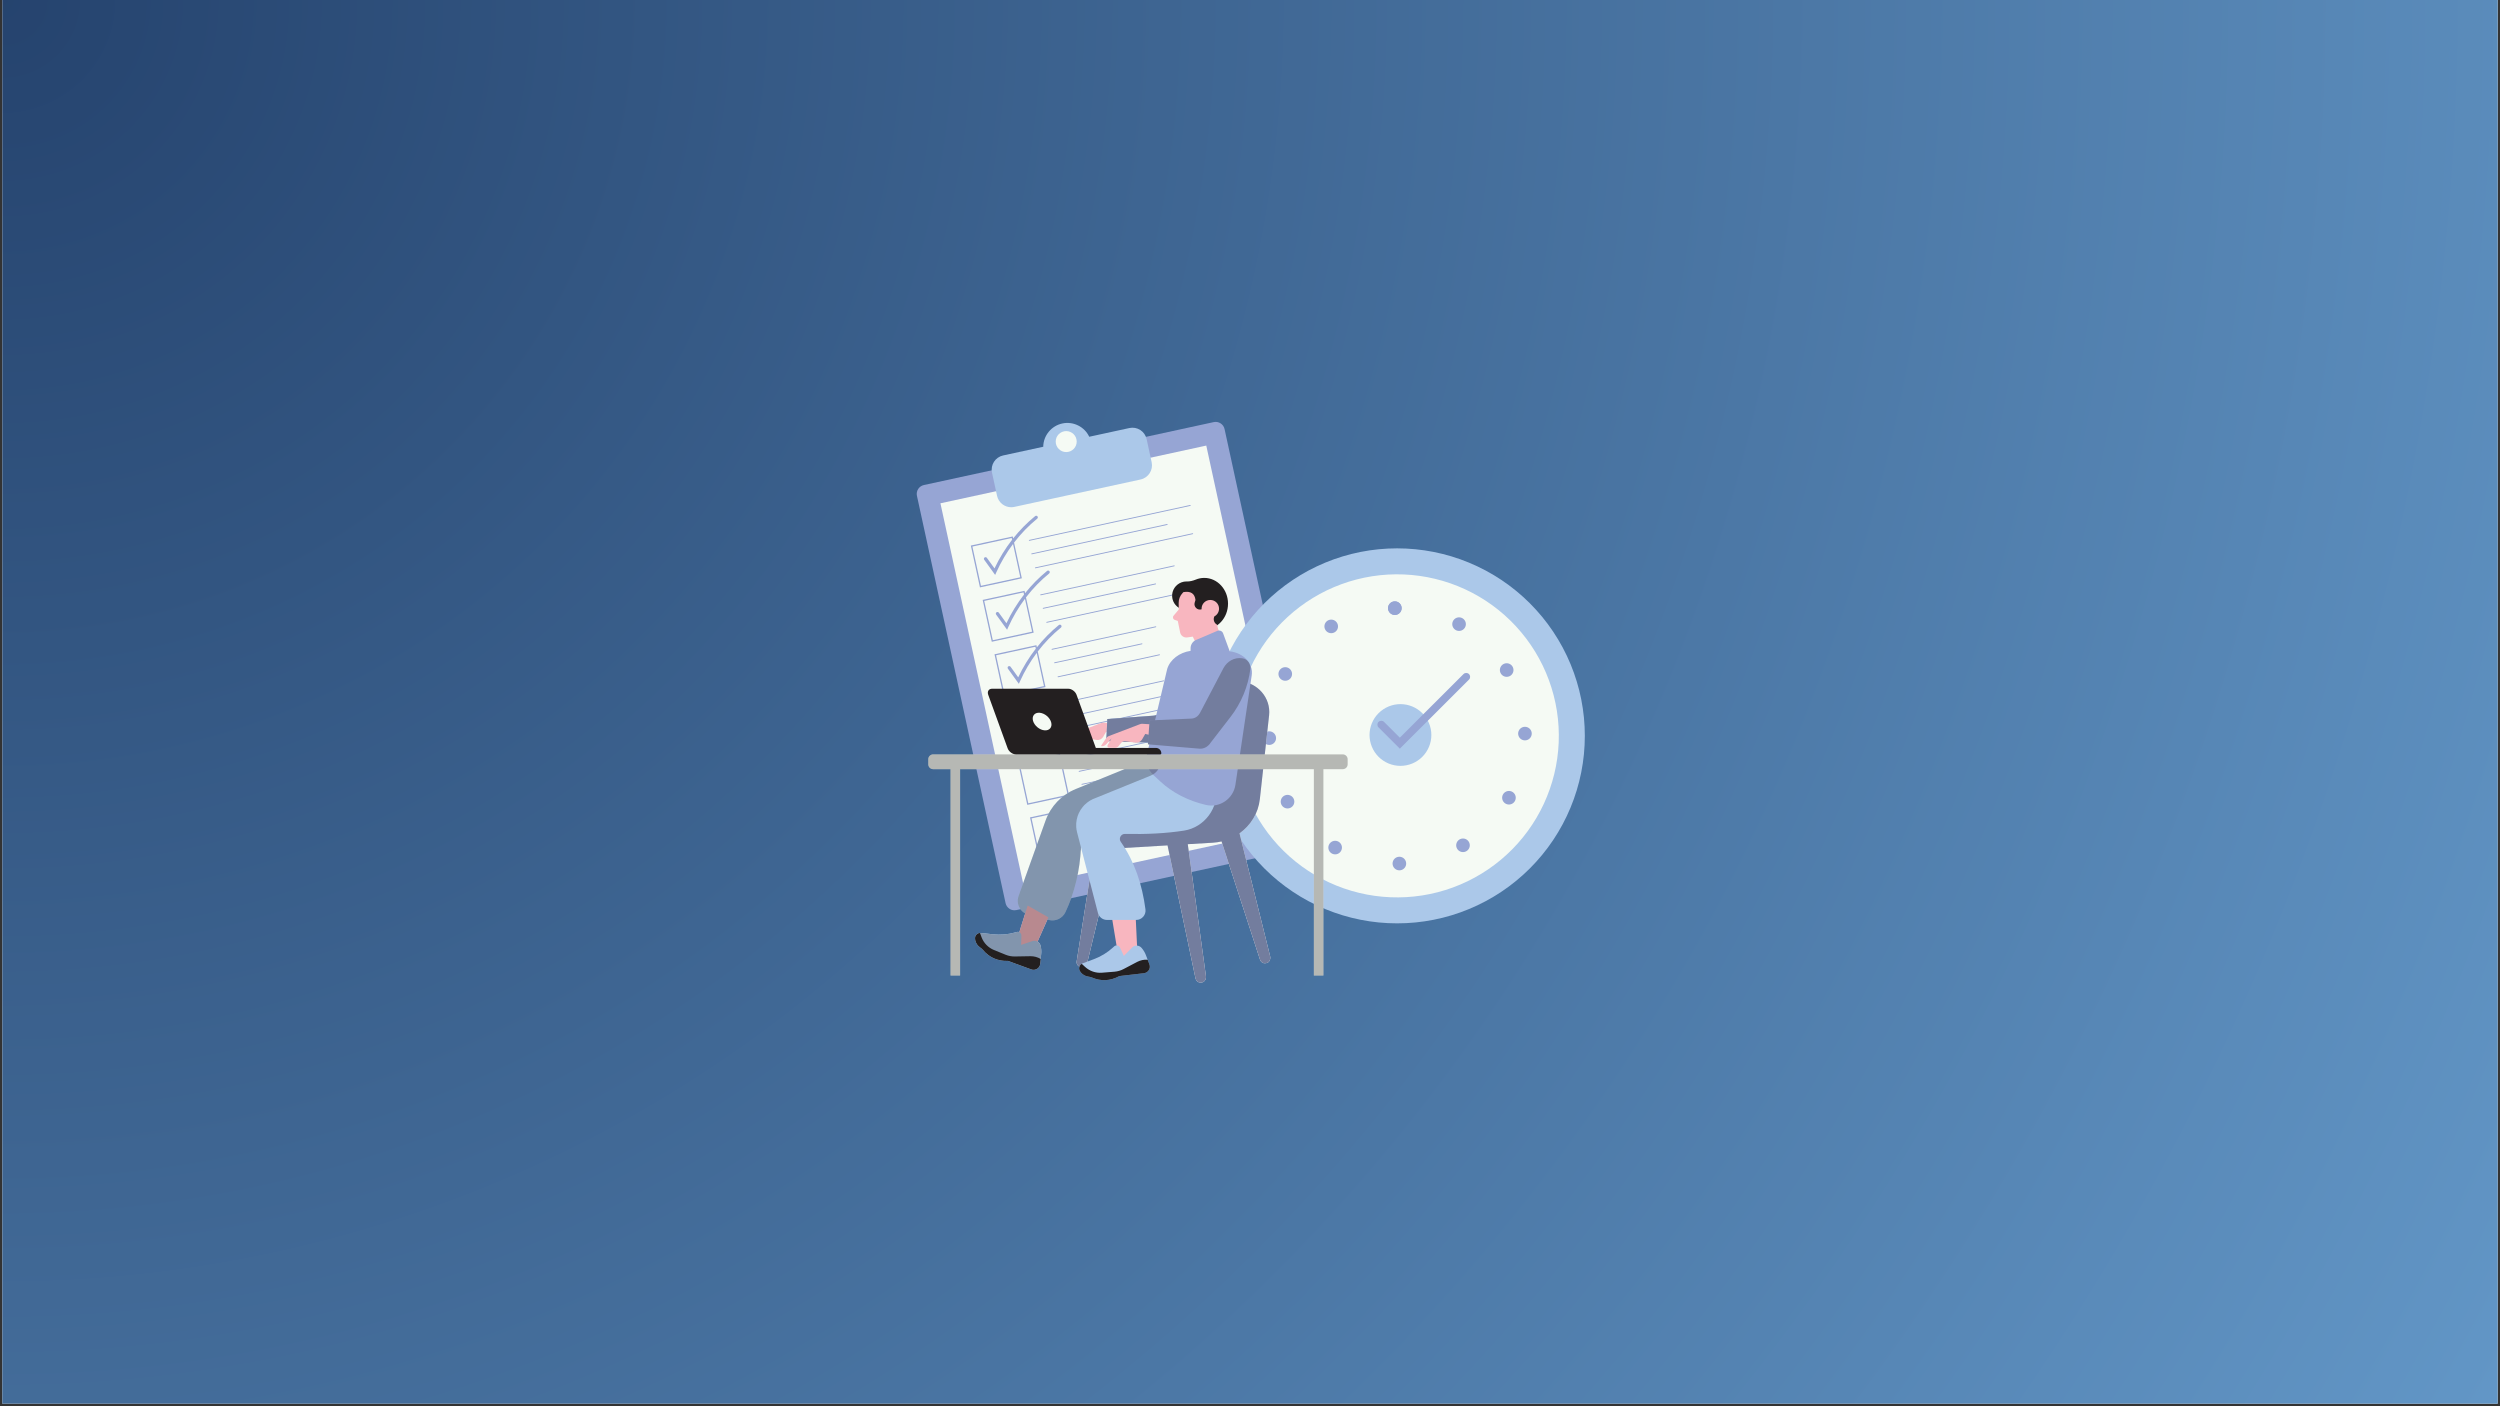 <svg xmlns="http://www.w3.org/2000/svg" xmlns:xlink="http://www.w3.org/1999/xlink" width="1280" zoomAndPan="magnify" viewBox="0 0 960 540" height="720" preserveAspectRatio="xMidYMid meet" version="1.0"><rect x="0" y="0" width="960" height="540" fill="#333333" stroke="none"/><defs><clipPath id="c7788ae7ab"><path d="M 0.887 0 L 959.113 0 L 959.113 539 L 0.887 539 Z M 0.887 0 " clip-rule="nonzero"/></clipPath><radialGradient gradientTransform="matrix(1, 0, 0, 1, 0.887, 0)" gradientUnits="userSpaceOnUse" r="1099.418" cx="0" id="8c5baba641" cy="0" fx="0" fy="0"><stop stop-opacity="1" stop-color="rgb(14.592%, 26.425%, 43.234%)" offset="0"/><stop stop-opacity="1" stop-color="rgb(14.732%, 26.616%, 43.436%)" offset="0.008"/><stop stop-opacity="1" stop-color="rgb(14.825%, 26.743%, 43.57%)" offset="0.012"/><stop stop-opacity="1" stop-color="rgb(14.919%, 26.869%, 43.706%)" offset="0.016"/><stop stop-opacity="1" stop-color="rgb(15.012%, 26.997%, 43.84%)" offset="0.02"/><stop stop-opacity="1" stop-color="rgb(15.106%, 27.124%, 43.974%)" offset="0.023"/><stop stop-opacity="1" stop-color="rgb(15.199%, 27.251%, 44.11%)" offset="0.027"/><stop stop-opacity="1" stop-color="rgb(15.292%, 27.377%, 44.244%)" offset="0.031"/><stop stop-opacity="1" stop-color="rgb(15.385%, 27.504%, 44.379%)" offset="0.035"/><stop stop-opacity="1" stop-color="rgb(15.479%, 27.632%, 44.514%)" offset="0.039"/><stop stop-opacity="1" stop-color="rgb(15.572%, 27.759%, 44.649%)" offset="0.043"/><stop stop-opacity="1" stop-color="rgb(15.666%, 27.885%, 44.783%)" offset="0.047"/><stop stop-opacity="1" stop-color="rgb(15.759%, 28.012%, 44.919%)" offset="0.051"/><stop stop-opacity="1" stop-color="rgb(15.852%, 28.139%, 45.053%)" offset="0.055"/><stop stop-opacity="1" stop-color="rgb(15.945%, 28.267%, 45.187%)" offset="0.059"/><stop stop-opacity="1" stop-color="rgb(16.039%, 28.394%, 45.323%)" offset="0.062"/><stop stop-opacity="1" stop-color="rgb(16.133%, 28.52%, 45.457%)" offset="0.066"/><stop stop-opacity="1" stop-color="rgb(16.226%, 28.647%, 45.592%)" offset="0.07"/><stop stop-opacity="1" stop-color="rgb(16.319%, 28.773%, 45.728%)" offset="0.074"/><stop stop-opacity="1" stop-color="rgb(16.412%, 28.902%, 45.862%)" offset="0.078"/><stop stop-opacity="1" stop-color="rgb(16.505%, 29.028%, 45.996%)" offset="0.082"/><stop stop-opacity="1" stop-color="rgb(16.599%, 29.155%, 46.132%)" offset="0.086"/><stop stop-opacity="1" stop-color="rgb(16.693%, 29.282%, 46.266%)" offset="0.09"/><stop stop-opacity="1" stop-color="rgb(16.786%, 29.408%, 46.4%)" offset="0.094"/><stop stop-opacity="1" stop-color="rgb(16.879%, 29.536%, 46.536%)" offset="0.098"/><stop stop-opacity="1" stop-color="rgb(16.972%, 29.663%, 46.671%)" offset="0.102"/><stop stop-opacity="1" stop-color="rgb(17.065%, 29.79%, 46.805%)" offset="0.105"/><stop stop-opacity="1" stop-color="rgb(17.16%, 29.916%, 46.939%)" offset="0.109"/><stop stop-opacity="1" stop-color="rgb(17.253%, 30.043%, 47.075%)" offset="0.113"/><stop stop-opacity="1" stop-color="rgb(17.346%, 30.171%, 47.209%)" offset="0.117"/><stop stop-opacity="1" stop-color="rgb(17.439%, 30.298%, 47.343%)" offset="0.121"/><stop stop-opacity="1" stop-color="rgb(17.532%, 30.424%, 47.479%)" offset="0.125"/><stop stop-opacity="1" stop-color="rgb(17.625%, 30.551%, 47.614%)" offset="0.129"/><stop stop-opacity="1" stop-color="rgb(17.72%, 30.678%, 47.748%)" offset="0.133"/><stop stop-opacity="1" stop-color="rgb(17.813%, 30.806%, 47.884%)" offset="0.137"/><stop stop-opacity="1" stop-color="rgb(17.906%, 30.933%, 48.018%)" offset="0.141"/><stop stop-opacity="1" stop-color="rgb(17.999%, 31.059%, 48.152%)" offset="0.145"/><stop stop-opacity="1" stop-color="rgb(18.092%, 31.186%, 48.288%)" offset="0.148"/><stop stop-opacity="1" stop-color="rgb(18.187%, 31.313%, 48.422%)" offset="0.152"/><stop stop-opacity="1" stop-color="rgb(18.28%, 31.441%, 48.557%)" offset="0.156"/><stop stop-opacity="1" stop-color="rgb(18.373%, 31.567%, 48.692%)" offset="0.16"/><stop stop-opacity="1" stop-color="rgb(18.466%, 31.694%, 48.827%)" offset="0.164"/><stop stop-opacity="1" stop-color="rgb(18.559%, 31.821%, 48.961%)" offset="0.168"/><stop stop-opacity="1" stop-color="rgb(18.654%, 31.947%, 49.097%)" offset="0.172"/><stop stop-opacity="1" stop-color="rgb(18.747%, 32.075%, 49.231%)" offset="0.176"/><stop stop-opacity="1" stop-color="rgb(18.84%, 32.202%, 49.365%)" offset="0.18"/><stop stop-opacity="1" stop-color="rgb(18.933%, 32.329%, 49.501%)" offset="0.184"/><stop stop-opacity="1" stop-color="rgb(19.026%, 32.455%, 49.635%)" offset="0.188"/><stop stop-opacity="1" stop-color="rgb(19.119%, 32.582%, 49.77%)" offset="0.191"/><stop stop-opacity="1" stop-color="rgb(19.214%, 32.71%, 49.905%)" offset="0.195"/><stop stop-opacity="1" stop-color="rgb(19.307%, 32.837%, 50.04%)" offset="0.199"/><stop stop-opacity="1" stop-color="rgb(19.4%, 32.964%, 50.174%)" offset="0.203"/><stop stop-opacity="1" stop-color="rgb(19.493%, 33.09%, 50.308%)" offset="0.207"/><stop stop-opacity="1" stop-color="rgb(19.586%, 33.217%, 50.444%)" offset="0.211"/><stop stop-opacity="1" stop-color="rgb(19.681%, 33.345%, 50.578%)" offset="0.215"/><stop stop-opacity="1" stop-color="rgb(19.774%, 33.472%, 50.713%)" offset="0.219"/><stop stop-opacity="1" stop-color="rgb(19.867%, 33.598%, 50.848%)" offset="0.223"/><stop stop-opacity="1" stop-color="rgb(19.96%, 33.725%, 50.983%)" offset="0.227"/><stop stop-opacity="1" stop-color="rgb(20.053%, 33.852%, 51.117%)" offset="0.23"/><stop stop-opacity="1" stop-color="rgb(20.146%, 33.98%, 51.253%)" offset="0.234"/><stop stop-opacity="1" stop-color="rgb(20.241%, 34.106%, 51.387%)" offset="0.238"/><stop stop-opacity="1" stop-color="rgb(20.334%, 34.233%, 51.521%)" offset="0.242"/><stop stop-opacity="1" stop-color="rgb(20.427%, 34.36%, 51.657%)" offset="0.246"/><stop stop-opacity="1" stop-color="rgb(20.52%, 34.486%, 51.791%)" offset="0.25"/><stop stop-opacity="1" stop-color="rgb(20.66%, 34.677%, 51.993%)" offset="0.254"/><stop stop-opacity="1" stop-color="rgb(20.848%, 34.932%, 52.263%)" offset="0.262"/><stop stop-opacity="1" stop-color="rgb(21.034%, 35.185%, 52.533%)" offset="0.27"/><stop stop-opacity="1" stop-color="rgb(21.22%, 35.44%, 52.802%)" offset="0.277"/><stop stop-opacity="1" stop-color="rgb(21.408%, 35.693%, 53.072%)" offset="0.285"/><stop stop-opacity="1" stop-color="rgb(21.594%, 35.947%, 53.342%)" offset="0.293"/><stop stop-opacity="1" stop-color="rgb(21.78%, 36.201%, 53.61%)" offset="0.301"/><stop stop-opacity="1" stop-color="rgb(21.968%, 36.455%, 53.88%)" offset="0.309"/><stop stop-opacity="1" stop-color="rgb(22.154%, 36.71%, 54.149%)" offset="0.316"/><stop stop-opacity="1" stop-color="rgb(22.34%, 36.963%, 54.419%)" offset="0.324"/><stop stop-opacity="1" stop-color="rgb(22.528%, 37.216%, 54.689%)" offset="0.332"/><stop stop-opacity="1" stop-color="rgb(22.714%, 37.471%, 54.958%)" offset="0.34"/><stop stop-opacity="1" stop-color="rgb(22.902%, 37.724%, 55.228%)" offset="0.348"/><stop stop-opacity="1" stop-color="rgb(23.088%, 37.979%, 55.498%)" offset="0.355"/><stop stop-opacity="1" stop-color="rgb(23.274%, 38.232%, 55.766%)" offset="0.363"/><stop stop-opacity="1" stop-color="rgb(23.462%, 38.486%, 56.036%)" offset="0.371"/><stop stop-opacity="1" stop-color="rgb(23.648%, 38.741%, 56.306%)" offset="0.379"/><stop stop-opacity="1" stop-color="rgb(23.834%, 38.994%, 56.575%)" offset="0.387"/><stop stop-opacity="1" stop-color="rgb(24.022%, 39.249%, 56.845%)" offset="0.395"/><stop stop-opacity="1" stop-color="rgb(24.208%, 39.502%, 57.114%)" offset="0.402"/><stop stop-opacity="1" stop-color="rgb(24.396%, 39.755%, 57.384%)" offset="0.41"/><stop stop-opacity="1" stop-color="rgb(24.582%, 40.01%, 57.654%)" offset="0.418"/><stop stop-opacity="1" stop-color="rgb(24.768%, 40.263%, 57.922%)" offset="0.426"/><stop stop-opacity="1" stop-color="rgb(24.956%, 40.518%, 58.192%)" offset="0.434"/><stop stop-opacity="1" stop-color="rgb(25.142%, 40.771%, 58.463%)" offset="0.441"/><stop stop-opacity="1" stop-color="rgb(25.328%, 41.025%, 58.731%)" offset="0.449"/><stop stop-opacity="1" stop-color="rgb(25.516%, 41.28%, 59.001%)" offset="0.457"/><stop stop-opacity="1" stop-color="rgb(25.702%, 41.533%, 59.271%)" offset="0.465"/><stop stop-opacity="1" stop-color="rgb(25.888%, 41.788%, 59.54%)" offset="0.473"/><stop stop-opacity="1" stop-color="rgb(26.076%, 42.041%, 59.81%)" offset="0.48"/><stop stop-opacity="1" stop-color="rgb(26.262%, 42.294%, 60.08%)" offset="0.488"/><stop stop-opacity="1" stop-color="rgb(26.45%, 42.549%, 60.349%)" offset="0.496"/><stop stop-opacity="1" stop-color="rgb(26.588%, 42.738%, 60.551%)" offset="0.504"/><stop stop-opacity="1" stop-color="rgb(26.682%, 42.867%, 60.686%)" offset="0.508"/><stop stop-opacity="1" stop-color="rgb(26.776%, 42.993%, 60.82%)" offset="0.512"/><stop stop-opacity="1" stop-color="rgb(26.869%, 43.12%, 60.956%)" offset="0.516"/><stop stop-opacity="1" stop-color="rgb(26.962%, 43.246%, 61.09%)" offset="0.52"/><stop stop-opacity="1" stop-color="rgb(27.055%, 43.373%, 61.224%)" offset="0.523"/><stop stop-opacity="1" stop-color="rgb(27.148%, 43.501%, 61.36%)" offset="0.527"/><stop stop-opacity="1" stop-color="rgb(27.242%, 43.628%, 61.494%)" offset="0.531"/><stop stop-opacity="1" stop-color="rgb(27.336%, 43.755%, 61.629%)" offset="0.535"/><stop stop-opacity="1" stop-color="rgb(27.429%, 43.881%, 61.765%)" offset="0.539"/><stop stop-opacity="1" stop-color="rgb(27.522%, 44.008%, 61.899%)" offset="0.543"/><stop stop-opacity="1" stop-color="rgb(27.615%, 44.136%, 62.033%)" offset="0.547"/><stop stop-opacity="1" stop-color="rgb(27.708%, 44.263%, 62.169%)" offset="0.551"/><stop stop-opacity="1" stop-color="rgb(27.803%, 44.389%, 62.303%)" offset="0.555"/><stop stop-opacity="1" stop-color="rgb(27.896%, 44.516%, 62.437%)" offset="0.559"/><stop stop-opacity="1" stop-color="rgb(27.989%, 44.643%, 62.573%)" offset="0.562"/><stop stop-opacity="1" stop-color="rgb(28.082%, 44.771%, 62.708%)" offset="0.566"/><stop stop-opacity="1" stop-color="rgb(28.175%, 44.897%, 62.842%)" offset="0.57"/><stop stop-opacity="1" stop-color="rgb(28.268%, 45.024%, 62.978%)" offset="0.574"/><stop stop-opacity="1" stop-color="rgb(28.363%, 45.151%, 63.112%)" offset="0.578"/><stop stop-opacity="1" stop-color="rgb(28.456%, 45.277%, 63.246%)" offset="0.582"/><stop stop-opacity="1" stop-color="rgb(28.549%, 45.406%, 63.382%)" offset="0.586"/><stop stop-opacity="1" stop-color="rgb(28.642%, 45.532%, 63.516%)" offset="0.59"/><stop stop-opacity="1" stop-color="rgb(28.735%, 45.659%, 63.651%)" offset="0.594"/><stop stop-opacity="1" stop-color="rgb(28.83%, 45.786%, 63.785%)" offset="0.598"/><stop stop-opacity="1" stop-color="rgb(28.923%, 45.912%, 63.921%)" offset="0.602"/><stop stop-opacity="1" stop-color="rgb(29.016%, 46.04%, 64.055%)" offset="0.605"/><stop stop-opacity="1" stop-color="rgb(29.109%, 46.167%, 64.189%)" offset="0.609"/><stop stop-opacity="1" stop-color="rgb(29.202%, 46.294%, 64.325%)" offset="0.613"/><stop stop-opacity="1" stop-color="rgb(29.295%, 46.42%, 64.459%)" offset="0.617"/><stop stop-opacity="1" stop-color="rgb(29.39%, 46.547%, 64.594%)" offset="0.621"/><stop stop-opacity="1" stop-color="rgb(29.483%, 46.675%, 64.729%)" offset="0.625"/><stop stop-opacity="1" stop-color="rgb(29.623%, 46.866%, 64.931%)" offset="0.629"/><stop stop-opacity="1" stop-color="rgb(29.81%, 47.119%, 65.201%)" offset="0.637"/><stop stop-opacity="1" stop-color="rgb(29.997%, 47.372%, 65.469%)" offset="0.645"/><stop stop-opacity="1" stop-color="rgb(30.183%, 47.627%, 65.739%)" offset="0.652"/><stop stop-opacity="1" stop-color="rgb(30.37%, 47.881%, 66.01%)" offset="0.66"/><stop stop-opacity="1" stop-color="rgb(30.557%, 48.135%, 66.278%)" offset="0.668"/><stop stop-opacity="1" stop-color="rgb(30.743%, 48.389%, 66.548%)" offset="0.676"/><stop stop-opacity="1" stop-color="rgb(30.93%, 48.642%, 66.818%)" offset="0.684"/><stop stop-opacity="1" stop-color="rgb(31.117%, 48.897%, 67.087%)" offset="0.691"/><stop stop-opacity="1" stop-color="rgb(31.303%, 49.15%, 67.357%)" offset="0.699"/><stop stop-opacity="1" stop-color="rgb(31.491%, 49.405%, 67.625%)" offset="0.707"/><stop stop-opacity="1" stop-color="rgb(31.677%, 49.658%, 67.896%)" offset="0.715"/><stop stop-opacity="1" stop-color="rgb(31.863%, 49.911%, 68.166%)" offset="0.723"/><stop stop-opacity="1" stop-color="rgb(32.051%, 50.166%, 68.434%)" offset="0.73"/><stop stop-opacity="1" stop-color="rgb(32.237%, 50.42%, 68.704%)" offset="0.738"/><stop stop-opacity="1" stop-color="rgb(32.423%, 50.674%, 68.974%)" offset="0.746"/><stop stop-opacity="1" stop-color="rgb(32.564%, 50.864%, 69.176%)" offset="0.754"/><stop stop-opacity="1" stop-color="rgb(32.657%, 50.99%, 69.312%)" offset="0.758"/><stop stop-opacity="1" stop-color="rgb(32.75%, 51.118%, 69.446%)" offset="0.762"/><stop stop-opacity="1" stop-color="rgb(32.843%, 51.245%, 69.58%)" offset="0.766"/><stop stop-opacity="1" stop-color="rgb(32.938%, 51.372%, 69.716%)" offset="0.77"/><stop stop-opacity="1" stop-color="rgb(33.031%, 51.498%, 69.85%)" offset="0.773"/><stop stop-opacity="1" stop-color="rgb(33.124%, 51.625%, 69.984%)" offset="0.777"/><stop stop-opacity="1" stop-color="rgb(33.217%, 51.753%, 70.12%)" offset="0.781"/><stop stop-opacity="1" stop-color="rgb(33.31%, 51.88%, 70.255%)" offset="0.785"/><stop stop-opacity="1" stop-color="rgb(33.405%, 52.007%, 70.389%)" offset="0.789"/><stop stop-opacity="1" stop-color="rgb(33.498%, 52.133%, 70.523%)" offset="0.793"/><stop stop-opacity="1" stop-color="rgb(33.591%, 52.26%, 70.659%)" offset="0.797"/><stop stop-opacity="1" stop-color="rgb(33.684%, 52.388%, 70.793%)" offset="0.801"/><stop stop-opacity="1" stop-color="rgb(33.777%, 52.515%, 70.927%)" offset="0.805"/><stop stop-opacity="1" stop-color="rgb(33.87%, 52.641%, 71.063%)" offset="0.809"/><stop stop-opacity="1" stop-color="rgb(33.965%, 52.768%, 71.198%)" offset="0.812"/><stop stop-opacity="1" stop-color="rgb(34.105%, 52.959%, 71.399%)" offset="0.816"/><stop stop-opacity="1" stop-color="rgb(34.291%, 53.214%, 71.669%)" offset="0.824"/><stop stop-opacity="1" stop-color="rgb(34.477%, 53.467%, 71.939%)" offset="0.832"/><stop stop-opacity="1" stop-color="rgb(34.665%, 53.72%, 72.208%)" offset="0.84"/><stop stop-opacity="1" stop-color="rgb(34.851%, 53.975%, 72.478%)" offset="0.848"/><stop stop-opacity="1" stop-color="rgb(35.039%, 54.228%, 72.748%)" offset="0.855"/><stop stop-opacity="1" stop-color="rgb(35.225%, 54.483%, 73.016%)" offset="0.863"/><stop stop-opacity="1" stop-color="rgb(35.411%, 54.736%, 73.286%)" offset="0.871"/><stop stop-opacity="1" stop-color="rgb(35.551%, 54.927%, 73.489%)" offset="0.879"/><stop stop-opacity="1" stop-color="rgb(35.645%, 55.054%, 73.624%)" offset="0.883"/><stop stop-opacity="1" stop-color="rgb(35.738%, 55.18%, 73.758%)" offset="0.887"/><stop stop-opacity="1" stop-color="rgb(35.831%, 55.307%, 73.892%)" offset="0.891"/><stop stop-opacity="1" stop-color="rgb(35.925%, 55.434%, 74.028%)" offset="0.895"/><stop stop-opacity="1" stop-color="rgb(36.018%, 55.562%, 74.162%)" offset="0.898"/><stop stop-opacity="1" stop-color="rgb(36.111%, 55.688%, 74.297%)" offset="0.902"/><stop stop-opacity="1" stop-color="rgb(36.205%, 55.815%, 74.432%)" offset="0.906"/><stop stop-opacity="1" stop-color="rgb(36.345%, 56.006%, 74.634%)" offset="0.91"/><stop stop-opacity="1" stop-color="rgb(36.531%, 56.259%, 74.904%)" offset="0.918"/><stop stop-opacity="1" stop-color="rgb(36.719%, 56.514%, 75.172%)" offset="0.926"/><stop stop-opacity="1" stop-color="rgb(36.905%, 56.767%, 75.443%)" offset="0.934"/><stop stop-opacity="1" stop-color="rgb(37.045%, 56.958%, 75.645%)" offset="0.941"/><stop stop-opacity="1" stop-color="rgb(37.138%, 57.085%, 75.78%)" offset="0.945"/><stop stop-opacity="1" stop-color="rgb(37.231%, 57.211%, 75.914%)" offset="0.949"/><stop stop-opacity="1" stop-color="rgb(37.325%, 57.338%, 76.05%)" offset="0.953"/><stop stop-opacity="1" stop-color="rgb(37.465%, 57.529%, 76.251%)" offset="0.957"/><stop stop-opacity="1" stop-color="rgb(37.653%, 57.784%, 76.521%)" offset="0.965"/><stop stop-opacity="1" stop-color="rgb(37.791%, 57.973%, 76.723%)" offset="0.973"/><stop stop-opacity="1" stop-color="rgb(37.885%, 58.101%, 76.859%)" offset="0.977"/><stop stop-opacity="1" stop-color="rgb(38.025%, 58.292%, 77.06%)" offset="0.98"/><stop stop-opacity="1" stop-color="rgb(38.165%, 58.481%, 77.261%)" offset="0.988"/><stop stop-opacity="1" stop-color="rgb(38.306%, 58.672%, 77.464%)" offset="0.992"/><stop stop-opacity="1" stop-color="rgb(38.399%, 58.8%, 77.599%)" offset="1"/></radialGradient><clipPath id="9b15e82f04"><path d="M 464 210 L 608.91 210 L 608.91 355 L 464 355 Z M 464 210 " clip-rule="nonzero"/></clipPath><clipPath id="d3387ddea0"><path d="M 413 260 L 488 260 L 488 377.301 L 413 377.301 Z M 413 260 " clip-rule="nonzero"/></clipPath></defs><g clip-path="url(#c7788ae7ab)"><path fill="#ffffff" d="M 0.887 0 L 959.113 0 L 959.113 539 L 0.887 539 Z M 0.887 0 " fill-opacity="1" fill-rule="nonzero"/><path fill="url(#8c5baba641)" d="M 0.887 0 L 0.887 539 L 959.113 539 L 959.113 0 Z M 0.887 0 " fill-rule="nonzero"/></g><path fill="#96a5d4" d="M 504.266 321.152 L 470.23 164.758 C 470.031 163.848 469.488 163.07 468.703 162.566 C 467.918 162.062 466.984 161.891 466.074 162.09 L 354.777 186.254 C 352.895 186.664 351.695 188.527 352.105 190.406 L 386.141 346.801 C 386.34 347.711 386.879 348.488 387.664 348.992 C 388.234 349.359 388.887 349.547 389.547 349.547 C 389.797 349.547 390.047 349.523 390.297 349.469 L 501.594 325.305 C 503.477 324.895 504.676 323.031 504.266 321.152 Z M 504.266 321.152 " fill-opacity="1" fill-rule="nonzero"/><path fill="#f5faf4" d="M 463.262 171.348 L 463.211 171.102 L 361.375 193.211 L 361.125 193.266 L 393.105 340.211 L 393.16 340.457 L 495.242 318.293 Z M 463.262 171.348 " fill-opacity="1" fill-rule="nonzero"/><path fill="#96a5d4" d="M 389.402 208.352 C 392.023 204.926 395.012 201.832 398.297 199.164 C 398.566 198.945 398.609 198.547 398.391 198.277 C 398.168 198.008 397.77 197.965 397.5 198.184 C 394.41 200.695 391.578 203.578 389.055 206.75 L 388.891 205.996 L 372.801 209.492 L 376.297 225.559 L 392.387 222.066 Z M 373.402 209.879 L 388.504 206.598 L 388.645 207.262 C 386.02 210.637 383.746 214.336 381.891 218.27 L 378.961 214.215 C 378.758 213.93 378.363 213.867 378.078 214.07 C 377.797 214.273 377.73 214.668 377.938 214.949 L 382.137 220.773 L 382.586 219.777 C 384.332 215.895 386.496 212.238 389 208.887 L 391.785 221.68 L 376.688 224.957 Z M 373.402 209.879 " fill-opacity="1" fill-rule="nonzero"/><path fill="#96a5d4" d="M 393.98 229.398 C 396.605 225.973 399.594 222.879 402.879 220.211 C 403.148 219.992 403.188 219.594 402.969 219.324 C 402.75 219.055 402.352 219.012 402.082 219.23 C 398.988 221.742 396.156 224.625 393.633 227.797 L 393.434 226.875 L 377.344 230.367 L 380.844 246.438 L 396.93 242.945 Z M 377.945 230.754 L 393.047 227.477 L 393.227 228.309 C 390.602 231.684 388.328 235.387 386.469 239.32 L 383.543 235.262 C 383.336 234.977 382.941 234.914 382.66 235.117 C 382.375 235.32 382.312 235.715 382.516 236 L 386.719 241.82 L 387.168 240.824 C 388.914 236.941 391.074 233.285 393.582 229.934 L 396.328 242.559 L 381.23 245.836 Z M 377.945 230.754 " fill-opacity="1" fill-rule="nonzero"/><path fill="#96a5d4" d="M 398.504 250.176 C 401.129 246.75 404.117 243.656 407.398 240.988 C 407.672 240.77 407.711 240.371 407.492 240.102 C 407.27 239.832 406.875 239.789 406.602 240.008 C 403.512 242.52 400.68 245.402 398.156 248.574 L 397.977 247.754 L 381.887 251.246 L 385.387 267.316 L 401.473 263.82 Z M 382.492 251.633 L 397.59 248.355 L 397.75 249.086 C 395.125 252.461 392.848 256.164 390.992 260.098 L 388.062 256.039 C 387.859 255.754 387.465 255.691 387.184 255.895 C 386.898 256.098 386.836 256.492 387.039 256.777 L 391.242 262.598 L 391.688 261.602 C 393.434 257.719 395.598 254.062 398.102 250.711 L 400.871 263.434 L 385.773 266.715 Z M 382.492 251.633 " fill-opacity="1" fill-rule="nonzero"/><path fill="#96a5d4" d="M 402.52 268.629 L 386.434 272.125 L 389.93 288.191 L 406.02 284.699 Z M 387.035 272.512 L 402.133 269.23 L 405.414 284.312 L 390.316 287.59 Z M 387.035 272.512 " fill-opacity="1" fill-rule="nonzero"/><path fill="#96a5d4" d="M 407.062 289.508 L 390.977 293 L 394.473 309.07 L 410.562 305.578 Z M 391.578 293.387 L 406.676 290.109 L 409.961 305.191 L 394.859 308.469 Z M 391.578 293.387 " fill-opacity="1" fill-rule="nonzero"/><path fill="#96a5d4" d="M 395.52 313.879 L 399.016 329.949 L 415.105 326.453 L 411.609 310.387 Z M 399.402 329.348 L 396.121 314.266 L 411.223 310.988 L 414.504 326.066 Z M 399.402 329.348 " fill-opacity="1" fill-rule="nonzero"/><path fill="#96a5d4" d="M 395.086 207.539 C 395.105 207.621 395.176 207.676 395.258 207.676 C 395.27 207.676 395.285 207.676 395.297 207.672 L 457.086 194.258 C 457.18 194.234 457.242 194.141 457.219 194.047 C 457.199 193.953 457.105 193.895 457.012 193.914 L 395.223 207.328 C 395.125 207.352 395.066 207.445 395.086 207.539 Z M 395.086 207.539 " fill-opacity="1" fill-rule="nonzero"/><path fill="#96a5d4" d="M 448.363 201.355 C 448.344 201.262 448.246 201.203 448.156 201.223 L 396.16 212.512 C 396.062 212.531 396.004 212.625 396.023 212.719 C 396.043 212.805 396.113 212.859 396.195 212.859 C 396.207 212.859 396.223 212.859 396.234 212.855 L 448.23 201.566 C 448.324 201.543 448.387 201.449 448.363 201.355 Z M 448.363 201.355 " fill-opacity="1" fill-rule="nonzero"/><path fill="#96a5d4" d="M 397.422 218.09 C 397.441 218.172 397.512 218.227 397.594 218.227 C 397.605 218.227 397.621 218.227 397.633 218.223 L 458.023 205.109 C 458.121 205.09 458.18 204.996 458.16 204.898 C 458.141 204.805 458.047 204.746 457.949 204.766 L 397.559 217.879 C 397.461 217.898 397.402 217.992 397.422 218.09 Z M 397.422 218.09 " fill-opacity="1" fill-rule="nonzero"/><path fill="#96a5d4" d="M 451.074 217.246 C 451.055 217.152 450.957 217.09 450.867 217.113 L 399.59 228.246 C 399.492 228.266 399.434 228.359 399.453 228.453 C 399.473 228.535 399.543 228.594 399.625 228.594 C 399.637 228.594 399.648 228.59 399.664 228.59 L 450.941 217.453 C 451.035 217.434 451.098 217.34 451.074 217.246 Z M 451.074 217.246 " fill-opacity="1" fill-rule="nonzero"/><path fill="#96a5d4" d="M 400.594 233.77 C 400.605 233.77 400.617 233.766 400.629 233.766 L 443.781 224.395 C 443.875 224.375 443.938 224.281 443.918 224.188 C 443.895 224.09 443.801 224.031 443.707 224.051 L 400.555 233.422 C 400.461 233.441 400.402 233.535 400.422 233.629 C 400.441 233.711 400.512 233.77 400.594 233.77 Z M 400.594 233.77 " fill-opacity="1" fill-rule="nonzero"/><path fill="#96a5d4" d="M 401.953 239.145 C 401.965 239.145 401.98 239.141 401.992 239.141 L 452.109 228.258 C 452.207 228.238 452.266 228.145 452.246 228.047 C 452.227 227.953 452.133 227.895 452.035 227.914 L 401.918 238.797 C 401.824 238.816 401.762 238.91 401.781 239.004 C 401.801 239.086 401.875 239.145 401.953 239.145 Z M 401.953 239.145 " fill-opacity="1" fill-rule="nonzero"/><path fill="#96a5d4" d="M 403.805 249.375 C 403.82 249.457 403.895 249.512 403.977 249.512 C 403.988 249.512 404 249.512 404.012 249.508 L 443.859 240.855 C 443.953 240.836 444.016 240.742 443.992 240.648 C 443.973 240.555 443.879 240.496 443.785 240.512 L 403.938 249.164 C 403.844 249.184 403.785 249.277 403.805 249.375 Z M 403.805 249.375 " fill-opacity="1" fill-rule="nonzero"/><path fill="#96a5d4" d="M 404.977 254.68 C 404.992 254.68 405.004 254.68 405.016 254.676 L 438.547 247.395 C 438.641 247.375 438.699 247.281 438.68 247.188 C 438.66 247.094 438.562 247.031 438.473 247.055 L 404.941 254.332 C 404.848 254.352 404.785 254.445 404.805 254.543 C 404.824 254.625 404.898 254.68 404.977 254.68 Z M 404.977 254.68 " fill-opacity="1" fill-rule="nonzero"/><path fill="#96a5d4" d="M 406.297 260.062 C 406.309 260.062 406.324 260.062 406.336 260.059 L 445.281 251.605 C 445.375 251.586 445.434 251.492 445.414 251.395 C 445.395 251.301 445.301 251.242 445.207 251.262 L 406.262 259.715 C 406.168 259.738 406.105 259.832 406.125 259.926 C 406.145 260.008 406.219 260.062 406.297 260.062 Z M 406.297 260.062 " fill-opacity="1" fill-rule="nonzero"/><path fill="#96a5d4" d="M 408.469 269.949 C 408.484 269.949 408.496 269.949 408.508 269.945 L 446.898 261.609 C 446.992 261.59 447.055 261.496 447.035 261.402 C 447.012 261.309 446.918 261.25 446.824 261.27 L 408.434 269.602 C 408.34 269.625 408.277 269.719 408.297 269.812 C 408.316 269.895 408.391 269.949 408.469 269.949 Z M 408.469 269.949 " fill-opacity="1" fill-rule="nonzero"/><path fill="#96a5d4" d="M 409.734 275.336 C 409.754 275.418 409.824 275.473 409.906 275.473 C 409.918 275.473 409.934 275.473 409.945 275.469 L 469.715 262.492 C 469.809 262.469 469.867 262.375 469.848 262.281 C 469.828 262.188 469.734 262.125 469.641 262.148 L 409.871 275.125 C 409.773 275.145 409.715 275.238 409.734 275.336 Z M 409.734 275.336 " fill-opacity="1" fill-rule="nonzero"/><path fill="#96a5d4" d="M 453.43 270.809 C 453.41 270.715 453.316 270.656 453.223 270.676 L 410.785 279.891 C 410.691 279.91 410.629 280.004 410.652 280.098 C 410.668 280.18 410.742 280.238 410.824 280.238 C 410.836 280.238 410.848 280.238 410.859 280.234 L 453.297 271.02 C 453.391 271 453.453 270.906 453.43 270.809 Z M 453.43 270.809 " fill-opacity="1" fill-rule="nonzero"/><path fill="#96a5d4" d="M 413.152 291.094 C 413.164 291.094 413.18 291.09 413.191 291.086 L 457.148 281.543 C 457.242 281.523 457.301 281.43 457.281 281.336 C 457.262 281.238 457.168 281.18 457.074 281.199 L 413.117 290.746 C 413.02 290.766 412.961 290.859 412.98 290.953 C 413 291.035 413.07 291.094 413.152 291.094 Z M 413.152 291.094 " fill-opacity="1" fill-rule="nonzero"/><path fill="#96a5d4" d="M 414.387 296.379 C 414.398 296.379 414.41 296.379 414.422 296.375 L 467.172 284.922 C 467.266 284.902 467.328 284.809 467.305 284.711 C 467.285 284.617 467.191 284.555 467.098 284.578 L 414.348 296.031 C 414.254 296.051 414.195 296.145 414.215 296.238 C 414.23 296.324 414.305 296.379 414.387 296.379 Z M 414.387 296.379 " fill-opacity="1" fill-rule="nonzero"/><path fill="#96a5d4" d="M 460.988 291.293 C 460.965 291.199 460.875 291.137 460.777 291.16 L 415.426 301.008 C 415.328 301.027 415.27 301.121 415.289 301.215 C 415.309 301.297 415.379 301.352 415.461 301.352 C 415.473 301.352 415.488 301.352 415.5 301.348 L 460.852 291.5 C 460.945 291.48 461.008 291.387 460.988 291.293 Z M 460.988 291.293 " fill-opacity="1" fill-rule="nonzero"/><path fill="#96a5d4" d="M 465.23 301.562 C 465.211 301.465 465.113 301.406 465.02 301.426 L 417.723 311.695 C 417.629 311.719 417.57 311.812 417.59 311.906 C 417.605 311.988 417.68 312.043 417.762 312.043 C 417.773 312.043 417.785 312.043 417.797 312.039 L 465.098 301.77 C 465.191 301.75 465.25 301.656 465.23 301.562 Z M 465.23 301.562 " fill-opacity="1" fill-rule="nonzero"/><path fill="#96a5d4" d="M 482.168 303.594 L 419.152 317.277 C 419.055 317.297 418.996 317.391 419.016 317.488 C 419.035 317.57 419.105 317.625 419.188 317.625 C 419.199 317.625 419.211 317.625 419.227 317.621 L 482.242 303.938 C 482.336 303.918 482.398 303.824 482.379 303.73 C 482.355 303.633 482.266 303.57 482.168 303.594 Z M 482.168 303.594 " fill-opacity="1" fill-rule="nonzero"/><path fill="#96a5d4" d="M 468.07 311.438 L 420.008 321.875 C 419.91 321.895 419.852 321.988 419.871 322.086 C 419.891 322.168 419.965 322.223 420.043 322.223 C 420.055 322.223 420.07 322.223 420.082 322.219 L 468.145 311.781 C 468.242 311.762 468.301 311.668 468.281 311.574 C 468.262 311.477 468.168 311.418 468.07 311.438 Z M 468.07 311.438 " fill-opacity="1" fill-rule="nonzero"/><path fill="#abc8e9" d="M 442.238 177.508 L 440.305 168.621 C 439.988 167.172 439.125 165.93 437.875 165.125 C 436.625 164.32 435.133 164.051 433.68 164.367 L 418.266 167.715 C 416.441 163.84 412.121 161.699 407.91 162.617 C 403.699 163.531 400.656 167.27 400.605 171.551 L 385.191 174.895 C 382.191 175.547 380.281 178.516 380.934 181.512 L 382.867 190.398 C 383.434 193 385.746 194.781 388.309 194.781 C 388.699 194.781 389.094 194.738 389.492 194.652 L 437.98 184.125 C 440.98 183.473 442.891 180.504 442.238 177.508 Z M 442.238 177.508 " fill-opacity="1" fill-rule="nonzero"/><path fill="#f5faf4" d="M 413.453 169.566 C 413.453 169.832 413.43 170.094 413.375 170.352 C 413.324 170.613 413.25 170.863 413.148 171.109 C 413.047 171.352 412.922 171.586 412.773 171.805 C 412.629 172.023 412.461 172.227 412.273 172.414 C 412.086 172.602 411.883 172.77 411.66 172.914 C 411.441 173.062 411.211 173.188 410.965 173.289 C 410.719 173.387 410.469 173.465 410.207 173.516 C 409.949 173.566 409.688 173.594 409.422 173.594 C 409.156 173.594 408.895 173.566 408.637 173.516 C 408.375 173.465 408.125 173.387 407.879 173.289 C 407.633 173.188 407.402 173.062 407.184 172.914 C 406.961 172.77 406.758 172.602 406.57 172.414 C 406.383 172.227 406.215 172.023 406.07 171.805 C 405.922 171.586 405.797 171.352 405.695 171.109 C 405.594 170.863 405.52 170.613 405.469 170.352 C 405.414 170.094 405.391 169.832 405.391 169.566 C 405.391 169.301 405.414 169.039 405.469 168.781 C 405.52 168.52 405.594 168.27 405.695 168.023 C 405.797 167.781 405.922 167.551 406.07 167.328 C 406.215 167.109 406.383 166.906 406.57 166.719 C 406.758 166.531 406.961 166.363 407.184 166.219 C 407.402 166.07 407.633 165.945 407.879 165.848 C 408.125 165.746 408.375 165.668 408.637 165.617 C 408.895 165.566 409.156 165.539 409.422 165.539 C 409.688 165.539 409.949 165.566 410.207 165.617 C 410.469 165.668 410.719 165.746 410.965 165.848 C 411.211 165.945 411.441 166.07 411.66 166.219 C 411.883 166.363 412.086 166.531 412.273 166.719 C 412.461 166.906 412.629 167.109 412.773 167.328 C 412.922 167.551 413.047 167.781 413.148 168.023 C 413.25 168.27 413.324 168.52 413.375 168.781 C 413.43 169.039 413.453 169.301 413.453 169.566 Z M 413.453 169.566 " fill-opacity="1" fill-rule="nonzero"/><g clip-path="url(#9b15e82f04)"><path fill="#abc8e9" d="M 608.574 282.566 C 608.574 283.746 608.543 284.922 608.484 286.102 C 608.43 287.277 608.34 288.453 608.227 289.625 C 608.109 290.797 607.965 291.965 607.793 293.133 C 607.621 294.297 607.418 295.457 607.188 296.613 C 606.957 297.77 606.699 298.918 606.414 300.062 C 606.125 301.203 605.812 302.34 605.469 303.469 C 605.125 304.594 604.758 305.715 604.359 306.824 C 603.961 307.934 603.539 309.031 603.086 310.121 C 602.633 311.211 602.156 312.285 601.652 313.352 C 601.148 314.418 600.617 315.469 600.062 316.508 C 599.504 317.547 598.922 318.57 598.316 319.582 C 597.711 320.594 597.078 321.59 596.426 322.57 C 595.77 323.547 595.09 324.512 594.387 325.457 C 593.684 326.406 592.957 327.332 592.211 328.242 C 591.461 329.156 590.691 330.047 589.898 330.918 C 589.105 331.793 588.293 332.645 587.461 333.48 C 586.625 334.312 585.77 335.125 584.898 335.918 C 584.023 336.707 583.129 337.477 582.219 338.223 C 581.305 338.973 580.375 339.695 579.43 340.398 C 578.48 341.102 577.516 341.777 576.535 342.434 C 575.555 343.09 574.559 343.719 573.547 344.324 C 572.535 344.93 571.508 345.512 570.469 346.066 C 569.426 346.621 568.375 347.152 567.309 347.656 C 566.242 348.16 565.164 348.637 564.074 349.086 C 562.984 349.539 561.883 349.961 560.773 350.359 C 559.66 350.758 558.543 351.125 557.414 351.469 C 556.285 351.809 555.148 352.125 554.004 352.41 C 552.859 352.695 551.707 352.953 550.551 353.184 C 549.395 353.414 548.23 353.617 547.062 353.789 C 545.898 353.961 544.727 354.105 543.551 354.223 C 542.379 354.336 541.203 354.422 540.023 354.48 C 538.844 354.539 537.668 354.566 536.488 354.566 C 535.309 354.566 534.129 354.539 532.949 354.48 C 531.77 354.422 530.594 354.336 529.422 354.223 C 528.246 354.105 527.078 353.961 525.91 353.789 C 524.742 353.617 523.582 353.414 522.422 353.184 C 521.266 352.953 520.117 352.695 518.973 352.41 C 517.828 352.125 516.691 351.809 515.562 351.469 C 514.434 351.125 513.312 350.758 512.203 350.359 C 511.09 349.961 509.992 349.539 508.902 349.086 C 507.812 348.637 506.734 348.16 505.668 347.656 C 504.598 347.152 503.547 346.621 502.504 346.066 C 501.465 345.512 500.438 344.93 499.426 344.324 C 498.414 343.719 497.418 343.09 496.438 342.434 C 495.457 341.777 494.492 341.102 493.547 340.398 C 492.598 339.695 491.668 338.973 490.758 338.223 C 489.844 337.477 488.949 336.707 488.078 335.918 C 487.203 335.125 486.348 334.312 485.516 333.48 C 484.68 332.645 483.867 331.793 483.074 330.918 C 482.281 330.047 481.512 329.156 480.762 328.242 C 480.016 327.332 479.289 326.406 478.586 325.457 C 477.883 324.512 477.203 323.547 476.551 322.57 C 475.895 321.59 475.262 320.594 474.656 319.582 C 474.051 318.57 473.469 317.547 472.914 316.508 C 472.355 315.469 471.824 314.418 471.32 313.352 C 470.816 312.285 470.34 311.211 469.887 310.121 C 469.438 309.031 469.012 307.934 468.613 306.824 C 468.219 305.715 467.848 304.594 467.504 303.469 C 467.164 302.34 466.848 301.203 466.562 300.062 C 466.273 298.918 466.016 297.77 465.785 296.613 C 465.555 295.457 465.355 294.297 465.18 293.133 C 465.008 291.965 464.863 290.797 464.746 289.625 C 464.633 288.453 464.547 287.277 464.488 286.102 C 464.43 284.922 464.402 283.746 464.402 282.566 C 464.402 281.387 464.43 280.211 464.488 279.035 C 464.547 277.855 464.633 276.684 464.746 275.508 C 464.863 274.336 465.008 273.168 465.18 272.004 C 465.355 270.836 465.555 269.676 465.785 268.52 C 466.016 267.363 466.273 266.215 466.562 265.07 C 466.848 263.93 467.164 262.793 467.504 261.668 C 467.848 260.539 468.219 259.422 468.613 258.309 C 469.012 257.199 469.438 256.102 469.887 255.012 C 470.34 253.926 470.816 252.848 471.32 251.781 C 471.824 250.719 472.355 249.664 472.914 248.625 C 473.469 247.586 474.051 246.562 474.656 245.551 C 475.262 244.539 475.895 243.547 476.551 242.566 C 477.203 241.586 477.883 240.621 478.586 239.676 C 479.289 238.73 480.016 237.801 480.762 236.891 C 481.512 235.98 482.281 235.086 483.074 234.215 C 483.867 233.34 484.68 232.488 485.516 231.656 C 486.348 230.82 487.203 230.008 488.078 229.219 C 488.949 228.426 489.844 227.656 490.758 226.91 C 491.668 226.16 492.598 225.438 493.547 224.734 C 494.492 224.035 495.457 223.355 496.438 222.699 C 497.418 222.047 498.414 221.414 499.426 220.809 C 500.438 220.203 501.465 219.625 502.504 219.066 C 503.547 218.512 504.598 217.984 505.668 217.48 C 506.734 216.977 507.812 216.496 508.902 216.047 C 509.992 215.598 511.09 215.172 512.203 214.773 C 513.312 214.379 514.434 214.008 515.562 213.668 C 516.691 213.324 517.828 213.012 518.973 212.723 C 520.117 212.438 521.266 212.18 522.422 211.949 C 523.582 211.719 524.742 211.52 525.91 211.344 C 527.078 211.172 528.246 211.027 529.422 210.914 C 530.594 210.797 531.77 210.711 532.949 210.652 C 534.129 210.594 535.309 210.566 536.488 210.566 C 537.668 210.566 538.844 210.594 540.023 210.652 C 541.203 210.711 542.379 210.797 543.551 210.914 C 544.727 211.027 545.898 211.172 547.062 211.344 C 548.23 211.52 549.395 211.719 550.551 211.949 C 551.707 212.18 552.859 212.438 554.004 212.723 C 555.148 213.012 556.285 213.324 557.414 213.668 C 558.543 214.008 559.66 214.379 560.773 214.773 C 561.883 215.172 562.984 215.598 564.074 216.047 C 565.164 216.496 566.242 216.977 567.309 217.48 C 568.375 217.984 569.426 218.512 570.469 219.066 C 571.508 219.625 572.535 220.203 573.547 220.809 C 574.559 221.414 575.555 222.047 576.535 222.699 C 577.516 223.355 578.48 224.035 579.43 224.734 C 580.375 225.438 581.305 226.16 582.219 226.91 C 583.129 227.656 584.023 228.426 584.898 229.219 C 585.77 230.008 586.625 230.82 587.461 231.656 C 588.293 232.488 589.105 233.34 589.898 234.215 C 590.691 235.086 591.461 235.98 592.211 236.891 C 592.957 237.801 593.684 238.73 594.387 239.676 C 595.09 240.621 595.77 241.586 596.426 242.566 C 597.078 243.547 597.711 244.539 598.316 245.551 C 598.922 246.562 599.504 247.586 600.062 248.625 C 600.617 249.664 601.148 250.719 601.652 251.781 C 602.156 252.848 602.633 253.926 603.086 255.012 C 603.539 256.102 603.961 257.199 604.359 258.309 C 604.758 259.422 605.125 260.539 605.469 261.668 C 605.812 262.793 606.125 263.93 606.414 265.07 C 606.699 266.215 606.957 267.363 607.188 268.52 C 607.418 269.676 607.621 270.836 607.793 272.004 C 607.965 273.168 608.109 274.336 608.227 275.508 C 608.34 276.684 608.43 277.855 608.484 279.035 C 608.543 280.211 608.574 281.387 608.574 282.566 Z M 608.574 282.566 " fill-opacity="1" fill-rule="nonzero"/></g><path fill="#f5faf4" d="M 597.844 272.984 C 598.16 274.992 598.375 277.008 598.488 279.039 C 598.605 281.066 598.621 283.094 598.539 285.125 C 598.453 287.156 598.27 289.176 597.988 291.188 C 597.707 293.199 597.324 295.191 596.848 297.168 C 596.367 299.141 595.793 301.086 595.121 303.008 C 594.453 304.926 593.691 306.805 592.836 308.648 C 591.98 310.492 591.035 312.289 590.004 314.039 C 588.973 315.789 587.855 317.484 586.66 319.125 C 585.461 320.77 584.184 322.348 582.828 323.863 C 581.477 325.379 580.051 326.824 578.555 328.199 C 577.059 329.578 575.496 330.875 573.871 332.098 C 572.25 333.324 570.57 334.465 568.832 335.52 C 567.098 336.578 565.312 337.551 563.48 338.434 C 561.648 339.316 559.777 340.105 557.867 340.809 C 555.957 341.508 554.02 342.109 552.051 342.621 C 550.082 343.129 548.09 343.539 546.082 343.855 C 544.07 344.168 542.051 344.383 540.02 344.5 C 537.992 344.613 535.961 344.629 533.926 344.547 C 531.895 344.461 529.871 344.281 527.855 343.996 C 525.844 343.715 523.848 343.336 521.871 342.855 C 519.895 342.379 517.945 341.805 516.023 341.137 C 514.105 340.465 512.223 339.703 510.375 338.852 C 508.531 337.996 506.73 337.055 504.977 336.023 C 503.227 334.992 501.527 333.879 499.883 332.68 C 498.242 331.484 496.66 330.207 495.145 328.855 C 493.625 327.504 492.176 326.082 490.801 324.586 C 489.422 323.09 488.121 321.531 486.895 319.91 C 485.672 318.289 484.531 316.609 483.469 314.875 C 482.41 313.141 481.438 311.359 480.555 309.531 C 479.672 307.699 478.879 305.832 478.18 303.926 C 477.477 302.016 476.875 300.078 476.363 298.113 C 475.855 296.148 475.441 294.16 475.129 292.152 C 474.812 290.145 474.598 288.129 474.484 286.098 C 474.367 284.07 474.352 282.043 474.434 280.012 C 474.52 277.98 474.703 275.961 474.984 273.949 C 475.266 271.938 475.648 269.945 476.125 267.969 C 476.605 265.996 477.18 264.051 477.852 262.133 C 478.52 260.211 479.281 258.332 480.137 256.488 C 480.992 254.645 481.938 252.848 482.969 251.098 C 484 249.348 485.117 247.652 486.312 246.012 C 487.512 244.367 488.789 242.789 490.145 241.273 C 491.496 239.758 492.922 238.312 494.418 236.938 C 495.914 235.559 497.477 234.262 499.102 233.039 C 500.723 231.812 502.402 230.672 504.141 229.617 C 505.875 228.559 507.66 227.586 509.492 226.703 C 511.324 225.82 513.195 225.031 515.105 224.332 C 517.016 223.629 518.953 223.027 520.922 222.516 C 522.891 222.008 524.883 221.598 526.891 221.281 C 528.902 220.969 530.922 220.754 532.953 220.637 C 534.98 220.523 537.016 220.508 539.047 220.59 C 541.078 220.676 543.102 220.859 545.117 221.141 C 547.129 221.422 549.125 221.801 551.102 222.281 C 553.078 222.758 555.027 223.332 556.949 224 C 558.867 224.672 560.75 225.434 562.598 226.285 C 564.441 227.141 566.242 228.082 567.996 229.113 C 569.746 230.145 571.445 231.258 573.09 232.457 C 574.73 233.652 576.312 234.93 577.832 236.281 C 579.348 237.633 580.797 239.059 582.172 240.551 C 583.551 242.047 584.852 243.605 586.078 245.227 C 587.301 246.848 588.441 248.527 589.504 250.262 C 590.562 251.996 591.535 253.777 592.418 255.605 C 593.301 257.438 594.094 259.305 594.793 261.211 C 595.496 263.121 596.098 265.059 596.609 267.023 C 597.117 268.992 597.531 270.977 597.844 272.984 Z M 597.844 272.984 " fill-opacity="1" fill-rule="nonzero"/><path fill="#96a5d4" d="M 538.23 233.535 C 538.23 233.879 538.164 234.211 538.031 234.531 C 537.898 234.852 537.711 235.137 537.465 235.379 C 537.219 235.625 536.938 235.812 536.617 235.945 C 536.297 236.078 535.961 236.145 535.613 236.145 C 535.27 236.145 534.934 236.078 534.613 235.945 C 534.293 235.812 534.012 235.625 533.766 235.379 C 533.52 235.137 533.332 234.852 533.199 234.531 C 533.066 234.211 533 233.879 533 233.535 C 533 233.188 533.066 232.855 533.199 232.535 C 533.332 232.215 533.52 231.93 533.766 231.688 C 534.012 231.441 534.293 231.254 534.613 231.121 C 534.934 230.988 535.27 230.922 535.613 230.922 C 535.961 230.922 536.297 230.988 536.617 231.121 C 536.938 231.254 537.219 231.441 537.465 231.688 C 537.711 231.93 537.898 232.215 538.031 232.535 C 538.164 232.855 538.23 233.188 538.23 233.535 Z M 538.23 233.535 " fill-opacity="1" fill-rule="nonzero"/><path fill="#96a5d4" d="M 538.23 233.535 C 538.23 233.879 538.164 234.211 538.031 234.531 C 537.898 234.852 537.711 235.137 537.465 235.379 C 537.219 235.625 536.938 235.812 536.617 235.945 C 536.297 236.078 535.961 236.145 535.613 236.145 C 535.27 236.145 534.934 236.078 534.613 235.945 C 534.293 235.812 534.012 235.625 533.766 235.379 C 533.52 235.137 533.332 234.852 533.199 234.531 C 533.066 234.211 533 233.879 533 233.535 C 533 233.188 533.066 232.855 533.199 232.535 C 533.332 232.215 533.52 231.93 533.766 231.688 C 534.012 231.441 534.293 231.254 534.613 231.121 C 534.934 230.988 535.27 230.922 535.613 230.922 C 535.961 230.922 536.297 230.988 536.617 231.121 C 536.938 231.254 537.219 231.441 537.465 231.688 C 537.711 231.93 537.898 232.215 538.031 232.535 C 538.164 232.855 538.23 233.188 538.23 233.535 Z M 538.23 233.535 " fill-opacity="1" fill-rule="nonzero"/><path fill="#96a5d4" d="M 513.801 240.539 C 513.801 240.883 513.734 241.219 513.602 241.539 C 513.469 241.855 513.281 242.141 513.035 242.383 C 512.789 242.629 512.508 242.816 512.188 242.949 C 511.867 243.082 511.531 243.148 511.188 243.148 C 510.84 243.148 510.508 243.082 510.188 242.949 C 509.867 242.816 509.582 242.629 509.336 242.383 C 509.094 242.141 508.902 241.855 508.77 241.539 C 508.637 241.219 508.57 240.883 508.57 240.539 C 508.57 240.191 508.637 239.859 508.77 239.539 C 508.902 239.219 509.094 238.938 509.336 238.691 C 509.582 238.445 509.867 238.258 510.188 238.125 C 510.508 237.992 510.84 237.926 511.188 237.926 C 511.531 237.926 511.867 237.992 512.188 238.125 C 512.508 238.258 512.789 238.445 513.035 238.691 C 513.281 238.938 513.469 239.219 513.602 239.539 C 513.734 239.859 513.801 240.191 513.801 240.539 Z M 513.801 240.539 " fill-opacity="1" fill-rule="nonzero"/><path fill="#96a5d4" d="M 496.152 258.805 C 496.152 259.148 496.086 259.484 495.953 259.805 C 495.82 260.125 495.629 260.406 495.387 260.648 C 495.141 260.895 494.855 261.082 494.535 261.215 C 494.215 261.348 493.883 261.414 493.535 261.414 C 493.191 261.414 492.855 261.348 492.535 261.215 C 492.215 261.082 491.934 260.895 491.688 260.648 C 491.441 260.406 491.254 260.125 491.121 259.805 C 490.988 259.484 490.922 259.148 490.922 258.805 C 490.922 258.457 490.988 258.125 491.121 257.805 C 491.254 257.484 491.441 257.203 491.688 256.957 C 491.934 256.711 492.215 256.523 492.535 256.391 C 492.855 256.258 493.191 256.191 493.535 256.191 C 493.883 256.191 494.215 256.258 494.535 256.391 C 494.855 256.523 495.141 256.711 495.387 256.957 C 495.629 257.203 495.82 257.484 495.953 257.805 C 496.086 258.125 496.152 258.457 496.152 258.805 Z M 496.152 258.805 " fill-opacity="1" fill-rule="nonzero"/><path fill="#96a5d4" d="M 490.008 283.438 C 490.008 283.785 489.941 284.117 489.812 284.438 C 489.68 284.758 489.488 285.039 489.242 285.285 C 489 285.527 488.715 285.719 488.395 285.852 C 488.074 285.984 487.742 286.051 487.395 286.051 C 487.047 286.051 486.715 285.984 486.395 285.852 C 486.074 285.719 485.793 285.527 485.547 285.285 C 485.301 285.039 485.113 284.758 484.98 284.438 C 484.848 284.117 484.781 283.785 484.781 283.438 C 484.781 283.09 484.848 282.758 484.98 282.438 C 485.113 282.117 485.301 281.836 485.547 281.59 C 485.793 281.348 486.074 281.156 486.395 281.023 C 486.715 280.891 487.047 280.824 487.395 280.824 C 487.742 280.824 488.074 280.891 488.395 281.023 C 488.715 281.156 489 281.348 489.242 281.59 C 489.488 281.836 489.68 282.117 489.812 282.438 C 489.941 282.758 490.008 283.09 490.008 283.438 Z M 490.008 283.438 " fill-opacity="1" fill-rule="nonzero"/><path fill="#96a5d4" d="M 497.023 307.836 C 497.023 308.184 496.957 308.516 496.824 308.836 C 496.691 309.156 496.5 309.438 496.258 309.684 C 496.012 309.93 495.73 310.117 495.41 310.25 C 495.09 310.383 494.754 310.449 494.406 310.449 C 494.062 310.449 493.727 310.383 493.406 310.25 C 493.086 310.117 492.805 309.93 492.559 309.684 C 492.312 309.438 492.125 309.156 491.992 308.836 C 491.859 308.516 491.793 308.184 491.793 307.836 C 491.793 307.492 491.859 307.156 491.992 306.84 C 492.125 306.52 492.312 306.234 492.559 305.992 C 492.805 305.746 493.086 305.559 493.406 305.426 C 493.727 305.293 494.062 305.227 494.406 305.227 C 494.754 305.227 495.09 305.293 495.41 305.426 C 495.73 305.559 496.012 305.746 496.258 305.992 C 496.5 306.234 496.691 306.52 496.824 306.84 C 496.957 307.156 497.023 307.492 497.023 307.836 Z M 497.023 307.836 " fill-opacity="1" fill-rule="nonzero"/><path fill="#96a5d4" d="M 515.309 325.465 C 515.309 325.812 515.242 326.145 515.109 326.465 C 514.977 326.785 514.789 327.07 514.543 327.312 C 514.301 327.559 514.016 327.746 513.695 327.879 C 513.375 328.012 513.043 328.078 512.695 328.078 C 512.348 328.078 512.016 328.012 511.695 327.879 C 511.375 327.746 511.094 327.559 510.848 327.312 C 510.602 327.07 510.414 326.785 510.281 326.465 C 510.148 326.145 510.082 325.812 510.082 325.465 C 510.082 325.121 510.148 324.789 510.281 324.469 C 510.414 324.148 510.602 323.863 510.848 323.621 C 511.094 323.375 511.375 323.188 511.695 323.055 C 512.016 322.922 512.348 322.855 512.695 322.855 C 513.043 322.855 513.375 322.922 513.695 323.055 C 514.016 323.188 514.301 323.375 514.543 323.621 C 514.789 323.863 514.977 324.148 515.109 324.469 C 515.242 324.789 515.309 325.121 515.309 325.465 Z M 515.309 325.465 " fill-opacity="1" fill-rule="nonzero"/><path fill="#96a5d4" d="M 539.973 331.602 C 539.973 331.945 539.906 332.281 539.773 332.602 C 539.641 332.918 539.453 333.203 539.207 333.445 C 538.961 333.691 538.68 333.879 538.359 334.012 C 538.039 334.145 537.703 334.211 537.359 334.211 C 537.012 334.211 536.676 334.145 536.355 334.012 C 536.035 333.879 535.754 333.691 535.508 333.445 C 535.266 333.203 535.074 332.918 534.941 332.602 C 534.809 332.281 534.742 331.945 534.742 331.602 C 534.742 331.254 534.809 330.922 534.941 330.602 C 535.074 330.281 535.266 330 535.508 329.754 C 535.754 329.508 536.035 329.32 536.355 329.188 C 536.676 329.055 537.012 328.988 537.359 328.988 C 537.703 328.988 538.039 329.055 538.359 329.188 C 538.68 329.32 538.961 329.508 539.207 329.754 C 539.453 330 539.641 330.281 539.773 330.602 C 539.906 330.922 539.973 331.254 539.973 331.602 Z M 539.973 331.602 " fill-opacity="1" fill-rule="nonzero"/><path fill="#96a5d4" d="M 564.402 324.598 C 564.402 324.941 564.336 325.277 564.203 325.594 C 564.07 325.914 563.883 326.199 563.637 326.441 C 563.391 326.688 563.109 326.875 562.789 327.008 C 562.469 327.141 562.133 327.207 561.789 327.207 C 561.441 327.207 561.105 327.141 560.785 327.008 C 560.465 326.875 560.184 326.688 559.938 326.441 C 559.691 326.199 559.504 325.914 559.371 325.594 C 559.238 325.277 559.172 324.941 559.172 324.598 C 559.172 324.25 559.238 323.918 559.371 323.598 C 559.504 323.277 559.691 322.996 559.938 322.75 C 560.184 322.504 560.465 322.316 560.785 322.184 C 561.105 322.051 561.441 321.984 561.789 321.984 C 562.133 321.984 562.469 322.051 562.789 322.184 C 563.109 322.316 563.391 322.504 563.637 322.75 C 563.883 322.996 564.07 323.277 564.203 323.598 C 564.336 323.918 564.402 324.25 564.402 324.598 Z M 564.402 324.598 " fill-opacity="1" fill-rule="nonzero"/><path fill="#96a5d4" d="M 582.051 306.328 C 582.051 306.676 581.984 307.008 581.852 307.328 C 581.719 307.648 581.531 307.934 581.285 308.176 C 581.039 308.422 580.758 308.609 580.438 308.742 C 580.117 308.875 579.785 308.941 579.438 308.941 C 579.09 308.941 578.758 308.875 578.438 308.742 C 578.117 308.609 577.832 308.422 577.59 308.176 C 577.344 307.934 577.152 307.648 577.02 307.328 C 576.887 307.008 576.82 306.676 576.82 306.328 C 576.82 305.984 576.887 305.652 577.02 305.332 C 577.152 305.012 577.344 304.727 577.59 304.484 C 577.832 304.238 578.117 304.051 578.438 303.918 C 578.758 303.785 579.09 303.719 579.438 303.719 C 579.785 303.719 580.117 303.785 580.438 303.918 C 580.758 304.051 581.039 304.238 581.285 304.484 C 581.531 304.727 581.719 305.012 581.852 305.332 C 581.984 305.652 582.051 305.984 582.051 306.328 Z M 582.051 306.328 " fill-opacity="1" fill-rule="nonzero"/><path fill="#96a5d4" d="M 588.191 281.695 C 588.191 282.043 588.125 282.375 587.992 282.695 C 587.863 283.016 587.672 283.297 587.426 283.543 C 587.184 283.789 586.898 283.977 586.578 284.109 C 586.258 284.242 585.926 284.309 585.578 284.309 C 585.23 284.309 584.898 284.242 584.578 284.109 C 584.258 283.977 583.977 283.789 583.73 283.543 C 583.484 283.297 583.297 283.016 583.164 282.695 C 583.031 282.375 582.965 282.043 582.965 281.695 C 582.965 281.352 583.031 281.016 583.164 280.699 C 583.297 280.379 583.484 280.094 583.73 279.852 C 583.977 279.605 584.258 279.418 584.578 279.285 C 584.898 279.152 585.23 279.086 585.578 279.086 C 585.926 279.086 586.258 279.152 586.578 279.285 C 586.898 279.418 587.184 279.605 587.426 279.852 C 587.672 280.094 587.863 280.379 587.992 280.699 C 588.125 281.016 588.191 281.352 588.191 281.695 Z M 588.191 281.695 " fill-opacity="1" fill-rule="nonzero"/><path fill="#96a5d4" d="M 581.18 257.297 C 581.18 257.645 581.113 257.977 580.98 258.297 C 580.848 258.617 580.66 258.898 580.414 259.145 C 580.168 259.387 579.887 259.578 579.566 259.711 C 579.246 259.84 578.914 259.906 578.566 259.906 C 578.219 259.906 577.887 259.84 577.566 259.711 C 577.246 259.578 576.961 259.387 576.719 259.145 C 576.473 258.898 576.281 258.617 576.148 258.297 C 576.016 257.977 575.949 257.645 575.949 257.297 C 575.949 256.949 576.016 256.617 576.148 256.297 C 576.281 255.977 576.473 255.695 576.719 255.449 C 576.961 255.203 577.246 255.016 577.566 254.883 C 577.887 254.75 578.219 254.684 578.566 254.684 C 578.914 254.684 579.246 254.75 579.566 254.883 C 579.887 255.016 580.168 255.203 580.414 255.449 C 580.66 255.695 580.848 255.977 580.98 256.297 C 581.113 256.617 581.18 256.949 581.18 257.297 Z M 581.18 257.297 " fill-opacity="1" fill-rule="nonzero"/><path fill="#96a5d4" d="M 562.895 239.668 C 562.895 240.016 562.828 240.348 562.695 240.668 C 562.562 240.988 562.371 241.27 562.125 241.516 C 561.883 241.758 561.598 241.949 561.277 242.082 C 560.957 242.215 560.625 242.277 560.277 242.277 C 559.93 242.277 559.598 242.215 559.277 242.082 C 558.957 241.949 558.676 241.758 558.43 241.516 C 558.184 241.27 557.996 240.988 557.863 240.668 C 557.73 240.348 557.664 240.016 557.664 239.668 C 557.664 239.32 557.73 238.988 557.863 238.668 C 557.996 238.348 558.184 238.066 558.43 237.82 C 558.676 237.578 558.957 237.387 559.277 237.254 C 559.598 237.121 559.93 237.055 560.277 237.055 C 560.625 237.055 560.957 237.121 561.277 237.254 C 561.598 237.387 561.883 237.578 562.125 237.82 C 562.371 238.066 562.562 238.348 562.695 238.668 C 562.828 238.988 562.895 239.32 562.895 239.668 Z M 562.895 239.668 " fill-opacity="1" fill-rule="nonzero"/><path fill="#abc8e9" d="M 549.641 282.238 C 549.641 283.016 549.562 283.785 549.41 284.551 C 549.258 285.312 549.035 286.055 548.734 286.773 C 548.438 287.492 548.07 288.176 547.637 288.824 C 547.207 289.469 546.715 290.07 546.164 290.621 C 545.609 291.172 545.012 291.66 544.363 292.094 C 543.715 292.527 543.031 292.891 542.312 293.191 C 541.59 293.488 540.848 293.711 540.086 293.863 C 539.32 294.016 538.547 294.094 537.77 294.094 C 536.988 294.094 536.219 294.016 535.453 293.863 C 534.688 293.711 533.945 293.488 533.227 293.191 C 532.508 292.891 531.824 292.527 531.176 292.094 C 530.527 291.66 529.926 291.172 529.375 290.621 C 528.824 290.07 528.332 289.469 527.898 288.824 C 527.469 288.176 527.102 287.492 526.805 286.773 C 526.504 286.055 526.281 285.312 526.129 284.551 C 525.977 283.785 525.898 283.016 525.898 282.238 C 525.898 281.457 525.977 280.688 526.129 279.922 C 526.281 279.16 526.504 278.418 526.805 277.699 C 527.102 276.98 527.469 276.297 527.898 275.648 C 528.332 275.004 528.824 274.402 529.375 273.852 C 529.926 273.305 530.527 272.812 531.176 272.379 C 531.824 271.945 532.508 271.582 533.227 271.285 C 533.945 270.984 534.688 270.762 535.453 270.609 C 536.219 270.457 536.988 270.383 537.77 270.383 C 538.547 270.383 539.32 270.457 540.086 270.609 C 540.848 270.762 541.59 270.984 542.312 271.285 C 543.031 271.582 543.715 271.945 544.363 272.379 C 545.012 272.812 545.609 273.305 546.164 273.852 C 546.715 274.402 547.207 275.004 547.637 275.648 C 548.07 276.297 548.438 276.98 548.734 277.699 C 549.035 278.418 549.258 279.16 549.41 279.922 C 549.562 280.688 549.641 281.457 549.641 282.238 Z M 549.641 282.238 " fill-opacity="1" fill-rule="nonzero"/><path fill="#96a5d4" d="M 537.535 287.492 L 529.363 279.328 C 528.777 278.746 528.777 277.797 529.363 277.215 C 529.945 276.629 530.895 276.629 531.48 277.215 L 537.535 283.262 L 561.977 258.852 C 562.562 258.266 563.512 258.266 564.094 258.852 C 564.68 259.434 564.68 260.383 564.094 260.965 Z M 537.535 287.492 " fill-opacity="1" fill-rule="nonzero"/><path fill="#231f20" d="M 462.438 221.914 C 461.309 221.914 460.227 222.137 459.227 222.547 C 458.098 223.008 456.906 223.32 455.688 223.289 C 455.293 223.281 454.887 223.316 454.477 223.398 C 452.156 223.875 450.352 225.844 450.121 228.195 C 449.871 230.719 451.344 232.934 453.5 233.809 C 454.355 238.312 458.031 241.699 462.438 241.699 C 467.477 241.699 471.562 237.27 471.562 231.805 C 471.562 226.344 467.477 221.914 462.438 221.914 Z M 462.438 221.914 " fill-opacity="1" fill-rule="nonzero"/><path fill="#f8b6bf" d="M 467.355 239.883 C 466.168 239.254 465.773 237.828 466.316 236.695 C 467.383 236.137 468.113 235.02 468.113 233.73 C 468.113 231.883 466.613 230.383 464.762 230.383 C 462.906 230.383 461.406 231.883 461.406 233.73 C 461.406 233.793 461.414 233.855 461.418 233.922 L 461.305 234.008 C 459.715 234.422 458.285 232.938 458.766 231.371 L 459.062 230.395 C 458.777 227.906 457.242 226.891 454.434 227.375 L 454.125 227.703 C 453.129 228.75 452.582 230.145 452.602 231.59 L 452.641 234.059 L 450.645 236.445 C 450.191 236.98 450.422 237.801 451.086 238.027 L 452.27 238.43 L 453.168 242.852 C 453.422 244.117 454.621 244.961 455.898 244.773 L 458.031 244.465 L 459.086 246.633 L 468.113 242.492 L 467.703 241.301 Z M 467.355 239.883 " fill-opacity="1" fill-rule="nonzero"/><path fill="#f8b6bf" d="M 435.094 278.211 L 423.684 277.516 C 423.406 277.496 423.129 277.539 422.867 277.641 L 411.777 281.875 C 411.469 281.992 411.199 282.211 411.004 282.5 L 409.211 285.152 C 409.141 285.258 409.207 285.41 409.332 285.414 C 409.961 285.434 410.566 285.168 411.004 284.68 L 412.832 282.648 L 411.461 284.988 C 411.227 285.383 411.48 285.898 411.914 285.918 L 414.008 286.004 C 414.5 286.023 414.977 285.797 415.297 285.391 L 416.164 284.289 C 416.547 283.805 417.129 283.562 417.715 283.648 L 421.184 284.148 C 422.172 284.289 423.141 283.793 423.664 282.879 L 424.695 281.074 L 435.094 283.516 " fill-opacity="1" fill-rule="nonzero"/><path fill="#abc8e9" d="M 455.691 256.574 L 446.391 272.688 C 445.684 273.91 444.344 274.719 442.844 274.828 L 425.215 276.094 L 424.816 284.574 L 446.547 285.348 C 448.398 285.414 450.16 284.578 451.18 283.148 L 466.676 261.477 L 467.074 256.418 C 467.219 254.551 465.723 252.926 463.699 252.758 L 463.379 252.734 C 460.219 252.469 457.188 253.984 455.691 256.574 Z M 455.691 256.574 " fill-opacity="1" fill-rule="nonzero"/><g clip-path="url(#d3387ddea0)"><path fill="#f5faf4" d="M 487.727 367.191 L 475.973 320.008 C 480.242 316.973 483.184 312.273 483.781 306.855 L 487.332 274.695 C 488.07 268.031 482.98 262.094 476.098 261.586 L 466.277 260.863 L 453.914 291.953 L 424.875 308.227 L 427.129 321.902 C 427.109 321.898 427.09 321.887 427.066 321.883 L 422.984 321.117 C 421.957 320.926 420.977 321.621 420.812 322.648 L 413.441 369.172 C 413.262 370.297 414.133 371.312 415.273 371.312 L 415.648 371.312 C 416.504 371.312 417.246 370.727 417.449 369.895 L 428.117 325.824 L 448.336 324.629 L 459.07 375.656 C 459.27 376.613 460.016 377.285 460.871 377.285 L 461.246 377.285 C 462.387 377.285 463.254 376.117 463.078 374.82 L 456.102 324.168 L 465.734 323.598 C 466.879 323.527 467.996 323.363 469.078 323.109 L 483.832 368.449 C 484.133 369.379 484.945 369.969 485.797 369.879 L 486.172 369.84 C 487.305 369.719 488.043 368.461 487.727 367.191 Z M 487.727 367.191 " fill-opacity="1" fill-rule="nonzero"/><path fill="#96a5d4" d="M 487.727 367.191 L 475.973 320.008 C 480.242 316.973 483.184 312.273 483.781 306.855 L 487.332 274.695 C 488.07 268.031 482.98 262.094 476.098 261.586 L 466.277 260.863 L 453.914 291.953 L 424.875 308.227 L 427.129 321.902 C 427.109 321.898 427.09 321.887 427.066 321.883 L 422.984 321.117 C 421.957 320.926 420.977 321.621 420.812 322.648 L 413.441 369.172 C 413.262 370.297 414.133 371.312 415.273 371.312 L 415.648 371.312 C 416.504 371.312 417.246 370.727 417.449 369.895 L 428.117 325.824 L 448.336 324.629 L 459.07 375.656 C 459.27 376.613 460.016 377.285 460.871 377.285 L 461.246 377.285 C 462.387 377.285 463.254 376.117 463.078 374.82 L 456.102 324.168 L 465.734 323.598 C 466.879 323.527 467.996 323.363 469.078 323.109 L 483.832 368.449 C 484.133 369.379 484.945 369.969 485.797 369.879 L 486.172 369.84 C 487.305 369.719 488.043 368.461 487.727 367.191 Z M 487.727 367.191 " fill-opacity="1" fill-rule="nonzero"/><path fill="#231f20" d="M 487.727 367.191 L 475.973 320.008 C 480.242 316.973 483.184 312.273 483.781 306.855 L 487.332 274.695 C 488.07 268.031 482.98 262.094 476.098 261.586 L 466.277 260.863 L 453.914 291.953 L 424.875 308.227 L 427.129 321.902 C 427.109 321.898 427.09 321.887 427.066 321.883 L 422.984 321.117 C 421.957 320.926 420.977 321.621 420.812 322.648 L 413.441 369.172 C 413.262 370.297 414.133 371.312 415.273 371.312 L 415.648 371.312 C 416.504 371.312 417.246 370.727 417.449 369.895 L 428.117 325.824 L 448.336 324.629 L 459.07 375.656 C 459.27 376.613 460.016 377.285 460.871 377.285 L 461.246 377.285 C 462.387 377.285 463.254 376.117 463.078 374.82 L 456.102 324.168 L 465.734 323.598 C 466.879 323.527 467.996 323.363 469.078 323.109 L 483.832 368.449 C 484.133 369.379 484.945 369.969 485.797 369.879 L 486.172 369.84 C 487.305 369.719 488.043 368.461 487.727 367.191 Z M 487.727 367.191 " fill-opacity="0.3" fill-rule="nonzero"/></g><path fill="#f8b6bf" d="M 436.766 366.133 L 436.141 352.922 L 427 352.469 L 429.707 368.859 Z M 436.766 366.133 " fill-opacity="1" fill-rule="nonzero"/><path fill="#abc8e9" d="M 415.379 370.105 C 415.492 370.031 415.617 369.969 415.758 369.918 L 419.988 368.344 C 422.746 367.32 425.262 365.789 427.398 363.824 L 427.859 363.398 C 428.547 362.773 429.672 363.008 430.066 363.852 L 431.559 367.07 L 434.793 363.801 C 435.766 362.824 437.41 362.898 438.336 363.961 L 438.402 364.039 C 439.09 364.832 439.629 365.73 440 366.695 L 440.703 368.531 L 441.367 370.277 C 441.969 371.844 440.934 373.523 439.242 373.719 L 429.859 374.812 C 426.281 376.75 422.777 376.844 419.34 375.383 C 418.855 375.18 418.34 375.078 417.82 374.992 C 417.52 374.949 417.227 374.871 416.945 374.766 C 416.031 374.426 415.234 373.789 414.715 372.938 C 414.098 371.938 414.426 370.691 415.379 370.105 Z M 415.379 370.105 " fill-opacity="1" fill-rule="nonzero"/><path fill="#231f20" d="M 415.379 370.105 L 416.672 371.293 C 418.426 372.91 420.777 373.715 423.156 373.523 L 427.965 373.133 C 429.184 373.031 430.371 372.688 431.449 372.117 L 436.676 369.371 C 437.914 368.723 439.309 368.43 440.703 368.531 L 441.367 370.277 C 441.969 371.844 440.934 373.523 439.242 373.719 L 429.859 374.812 C 426.281 376.75 422.777 376.844 419.34 375.383 C 418.855 375.18 418.34 375.078 417.82 374.992 C 417.52 374.949 417.227 374.871 416.945 374.766 C 416.031 374.426 415.234 373.789 414.715 372.938 C 414.098 371.938 414.426 370.691 415.379 370.105 Z M 415.379 370.105 " fill-opacity="1" fill-rule="nonzero"/><path fill="#abc8e9" d="M 467.031 302.285 L 464.738 285.445 L 454.031 286.648 L 442.09 285.383 L 440.766 291.711 L 413.098 302.984 C 407.688 305.191 403.469 309.598 401.504 315.094 L 391.129 344.074 C 390.199 346.684 391.359 349.492 393.68 350.758 L 391.418 357.973 C 391.133 357.836 390.801 357.793 390.469 357.887 L 389.863 358.062 C 387.07 358.852 384.137 359.094 381.211 358.766 L 376.723 358.266 C 376.578 358.25 376.438 358.25 376.301 358.266 C 375.188 358.359 374.332 359.328 374.43 360.496 C 374.512 361.488 374.934 362.414 375.598 363.133 C 375.801 363.352 376.031 363.551 376.277 363.727 C 376.703 364.035 377.121 364.359 377.461 364.758 C 379.871 367.609 383.039 369.102 387.109 368.977 L 395.98 372.223 C 397.582 372.809 399.262 371.773 399.43 370.102 L 399.621 368.246 L 399.82 366.289 C 399.926 365.262 399.848 364.219 399.594 363.203 L 399.566 363.102 C 399.398 362.434 398.969 361.898 398.418 361.578 L 402.195 353.129 L 402.746 353.27 C 405.32 353.934 407.996 352.664 409.129 350.254 C 412.672 342.734 414.656 334.441 415.094 325.391 L 421.605 350.559 C 422.02 352.148 423.453 353.258 425.098 353.258 L 436.277 353.258 C 438.453 353.258 440.145 351.348 439.859 349.195 C 438.602 339.668 435.715 330.891 430.367 323.242 C 429.469 321.953 430.43 320.188 432 320.219 C 440.141 320.402 447.758 320.035 454.688 318.949 C 462.555 317.711 468.102 310.168 467.031 302.285 Z M 467.031 302.285 " fill-opacity="1" fill-rule="nonzero"/><path fill="#f8b6bf" d="M 397.191 364.332 L 402.582 352.258 L 394.625 347.738 L 389.656 363.598 Z M 397.191 364.332 " fill-opacity="1" fill-rule="nonzero"/><path fill="#abc8e9" d="M 376.301 358.266 C 376.438 358.25 376.578 358.25 376.723 358.266 L 381.211 358.766 C 384.137 359.094 387.07 358.852 389.863 358.062 L 390.469 357.887 C 391.363 357.637 392.262 358.352 392.234 359.285 L 392.117 362.828 L 396.477 361.367 C 397.785 360.93 399.223 361.734 399.566 363.102 L 399.594 363.203 C 399.848 364.219 399.926 365.262 399.82 366.289 L 399.621 368.246 L 399.43 370.102 C 399.262 371.773 397.582 372.809 395.98 372.223 L 387.109 368.977 C 383.039 369.102 379.871 367.609 377.461 364.758 C 377.121 364.359 376.703 364.035 376.277 363.727 C 376.031 363.551 375.801 363.352 375.598 363.133 C 374.934 362.414 374.512 361.488 374.43 360.496 C 374.332 359.328 375.188 358.359 376.301 358.266 Z M 376.301 358.266 " fill-opacity="1" fill-rule="nonzero"/><path fill="#231f20" d="M 376.301 358.266 L 376.918 359.906 C 377.758 362.141 379.496 363.918 381.707 364.812 L 386.176 366.629 C 387.309 367.086 388.523 367.312 389.746 367.289 L 395.648 367.184 C 397.047 367.16 398.422 367.527 399.621 368.246 L 399.43 370.102 C 399.262 371.773 397.582 372.809 395.98 372.223 L 387.109 368.977 C 383.039 369.102 379.871 367.609 377.461 364.758 C 377.121 364.359 376.703 364.035 376.277 363.727 C 376.031 363.551 375.801 363.352 375.598 363.133 C 374.934 362.414 374.512 361.488 374.43 360.496 C 374.332 359.328 375.188 358.359 376.301 358.266 Z M 376.301 358.266 " fill-opacity="1" fill-rule="nonzero"/><path fill="#96a5d4" d="M 472.215 250.105 L 469.672 243.203 C 469.352 242.332 468.379 241.895 467.512 242.23 L 459.297 245.73 C 458.016 246.277 457.18 247.539 457.18 248.934 L 457.18 249.93 C 452.93 250.543 449.309 253.258 448.207 256.875 L 444.008 274.59 C 443.637 274.715 443.25 274.797 442.844 274.828 L 425.215 276.094 L 424.816 284.574 L 440.84 285.145 L 440.793 285.82 L 441.336 285.863 L 440.434 289.676 C 439.746 292.59 440.68 295.535 442.969 297.668 L 445.551 300.07 C 450.258 304.445 456.348 307.543 463.105 309.098 C 468.398 310.316 473.602 306.719 474.402 301.352 L 480.648 259.414 C 481.344 254.75 477.578 250.723 472.215 250.105 Z M 472.215 250.105 " fill-opacity="1" fill-rule="nonzero"/><path fill="#231f20" d="M 444.012 274.59 L 443.547 276.547 L 441.426 276.637 L 440.844 285.141 L 424.816 284.578 L 425.215 276.094 L 442.848 274.824 C 443.25 274.801 443.641 274.719 444.012 274.59 Z M 444.012 274.59 " fill-opacity="0.3" fill-rule="nonzero"/><path fill="#231f20" d="M 469.773 256.637 L 460.797 273.754 C 460.113 275.055 458.871 275.879 457.504 275.938 L 441.43 276.641 L 440.793 285.82 L 460.531 287.484 C 462.215 287.629 463.844 286.789 464.82 285.277 L 472.535 275.281 C 476.66 269.941 479.281 263.598 480.133 256.906 C 480.324 254.887 479.016 253.07 477.18 252.809 L 476.891 252.77 C 474.023 252.363 471.215 253.891 469.773 256.637 Z M 469.773 256.637 " fill-opacity="0.3" fill-rule="nonzero"/><path fill="#f5faf4" d="M 515.625 289.68 L 358.34 289.68 C 357.305 289.68 356.461 290.516 356.461 291.555 L 356.461 293.492 C 356.461 294.527 357.305 295.367 358.34 295.367 L 365.008 295.367 L 365.008 374.605 L 368.676 374.605 L 368.676 295.367 L 504.523 295.367 L 504.523 374.605 L 508.188 374.605 L 508.188 295.367 L 515.625 295.367 C 516.66 295.367 517.5 294.527 517.5 293.492 L 517.5 291.555 C 517.5 290.516 516.66 289.68 515.625 289.68 Z M 515.625 289.68 " fill-opacity="1" fill-rule="nonzero"/><path fill="#231f20" d="M 515.625 289.68 L 358.34 289.68 C 357.305 289.68 356.461 290.516 356.461 291.555 L 356.461 293.492 C 356.461 294.527 357.305 295.367 358.34 295.367 L 365.008 295.367 L 365.008 374.605 L 368.676 374.605 L 368.676 295.367 L 504.523 295.367 L 504.523 374.605 L 508.188 374.605 L 508.188 295.367 L 515.625 295.367 C 516.66 295.367 517.5 294.527 517.5 293.492 L 517.5 291.555 C 517.5 290.516 516.66 289.68 515.625 289.68 Z M 515.625 289.68 " fill-opacity="0.3" fill-rule="nonzero"/><path fill="#231f20" d="M 443.871 287.199 L 420.797 287.199 L 413.395 266.805 C 412.926 265.516 411.504 264.473 410.215 264.473 L 380.965 264.473 C 379.676 264.473 379.012 265.516 379.477 266.805 L 386.934 287.348 C 387.398 288.633 388.824 289.68 390.113 289.68 L 445.594 289.68 C 445.789 289.68 445.949 289.52 445.949 289.324 L 445.949 289.273 C 445.949 288.129 445.02 287.199 443.871 287.199 Z M 443.871 287.199 " fill-opacity="1" fill-rule="nonzero"/><path fill="#f5faf4" d="M 401.98 274.902 C 402.395 275.25 402.746 275.637 403.035 276.062 C 403.324 276.492 403.531 276.93 403.652 277.379 C 403.773 277.828 403.805 278.25 403.738 278.648 C 403.676 279.047 403.523 279.387 403.281 279.676 C 403.043 279.965 402.73 280.176 402.352 280.309 C 401.969 280.445 401.547 280.492 401.086 280.449 C 400.621 280.41 400.152 280.285 399.68 280.078 C 399.207 279.867 398.762 279.594 398.348 279.246 C 397.934 278.902 397.582 278.516 397.293 278.086 C 397.004 277.656 396.797 277.219 396.676 276.773 C 396.555 276.324 396.523 275.902 396.59 275.504 C 396.652 275.105 396.805 274.762 397.047 274.477 C 397.285 274.188 397.598 273.977 397.977 273.84 C 398.359 273.707 398.781 273.66 399.242 273.699 C 399.707 273.742 400.172 273.867 400.648 274.074 C 401.121 274.281 401.566 274.559 401.98 274.902 Z M 401.98 274.902 " fill-opacity="1" fill-rule="nonzero"/><path fill="#231f20" d="M 444.816 295.363 C 444.109 296.473 443.074 297.344 441.844 297.844 L 420.684 306.445 C 419.125 306.984 417.762 307.84 416.641 308.918 C 416.539 309.008 416.441 309.109 416.34 309.215 C 416.336 309.219 416.336 309.219 416.336 309.219 C 416.145 309.418 415.957 309.629 415.777 309.844 C 415.145 310.605 414.625 311.449 414.223 312.34 C 414.105 312.594 414 312.852 413.914 313.113 C 413.863 313.242 413.812 313.379 413.777 313.508 C 413.645 313.887 413.547 314.273 413.473 314.664 C 413.461 314.715 413.449 314.766 413.441 314.809 C 413.27 315.699 413.207 316.613 413.27 317.543 C 413.27 317.551 413.27 317.551 413.27 317.551 C 413.312 318.242 413.422 318.93 413.598 319.621 L 414.93 324.758 L 415.098 325.391 C 414.656 334.441 412.672 342.734 409.129 350.254 C 407.996 352.66 405.32 353.938 402.742 353.27 L 402.195 353.125 L 398.418 361.578 C 398.969 361.902 399.395 362.434 399.57 363.102 L 399.594 363.199 C 399.848 364.223 399.922 365.262 399.824 366.289 L 399.621 368.242 L 399.426 370.102 C 399.262 371.777 397.582 372.805 395.984 372.223 L 387.109 368.98 C 383.039 369.098 379.867 367.613 377.457 364.758 C 377.117 364.355 376.703 364.035 376.281 363.727 C 376.027 363.555 375.805 363.348 375.598 363.133 C 374.938 362.414 374.516 361.484 374.43 360.496 C 374.328 359.328 375.184 358.359 376.301 358.262 C 376.434 358.25 376.578 358.25 376.719 358.27 L 381.211 358.762 C 384.137 359.09 387.074 358.852 389.859 358.062 L 390.469 357.883 C 390.805 357.797 391.133 357.836 391.418 357.973 L 393.68 350.754 C 391.359 349.492 390.195 346.684 391.133 344.07 L 401.504 315.094 C 403.469 309.598 407.688 305.191 413.102 302.98 L 431.801 295.363 Z M 444.816 295.363 " fill-opacity="0.3" fill-rule="nonzero"/><path fill="#f8b6bf" d="M 441.328 278.098 L 441.051 282.121 L 439.773 281.824 L 438.645 283.793 C 438.074 284.789 437.016 285.328 435.938 285.172 L 432.152 284.629 C 431.516 284.539 430.883 284.801 430.461 285.332 L 429.52 286.527 C 429.168 286.973 428.652 287.219 428.105 287.195 L 425.828 287.109 C 425.352 287.082 425.078 286.52 425.332 286.094 L 426.832 283.539 L 424.828 285.758 C 424.352 286.285 423.695 286.578 423.008 286.559 C 422.871 286.551 422.797 286.383 422.879 286.266 L 424.828 283.379 C 425.047 283.062 425.336 282.828 425.68 282.695 L 437.777 278.074 C 438.062 277.969 438.367 277.918 438.672 277.938 Z M 441.328 278.098 " fill-opacity="1" fill-rule="nonzero"/></svg>